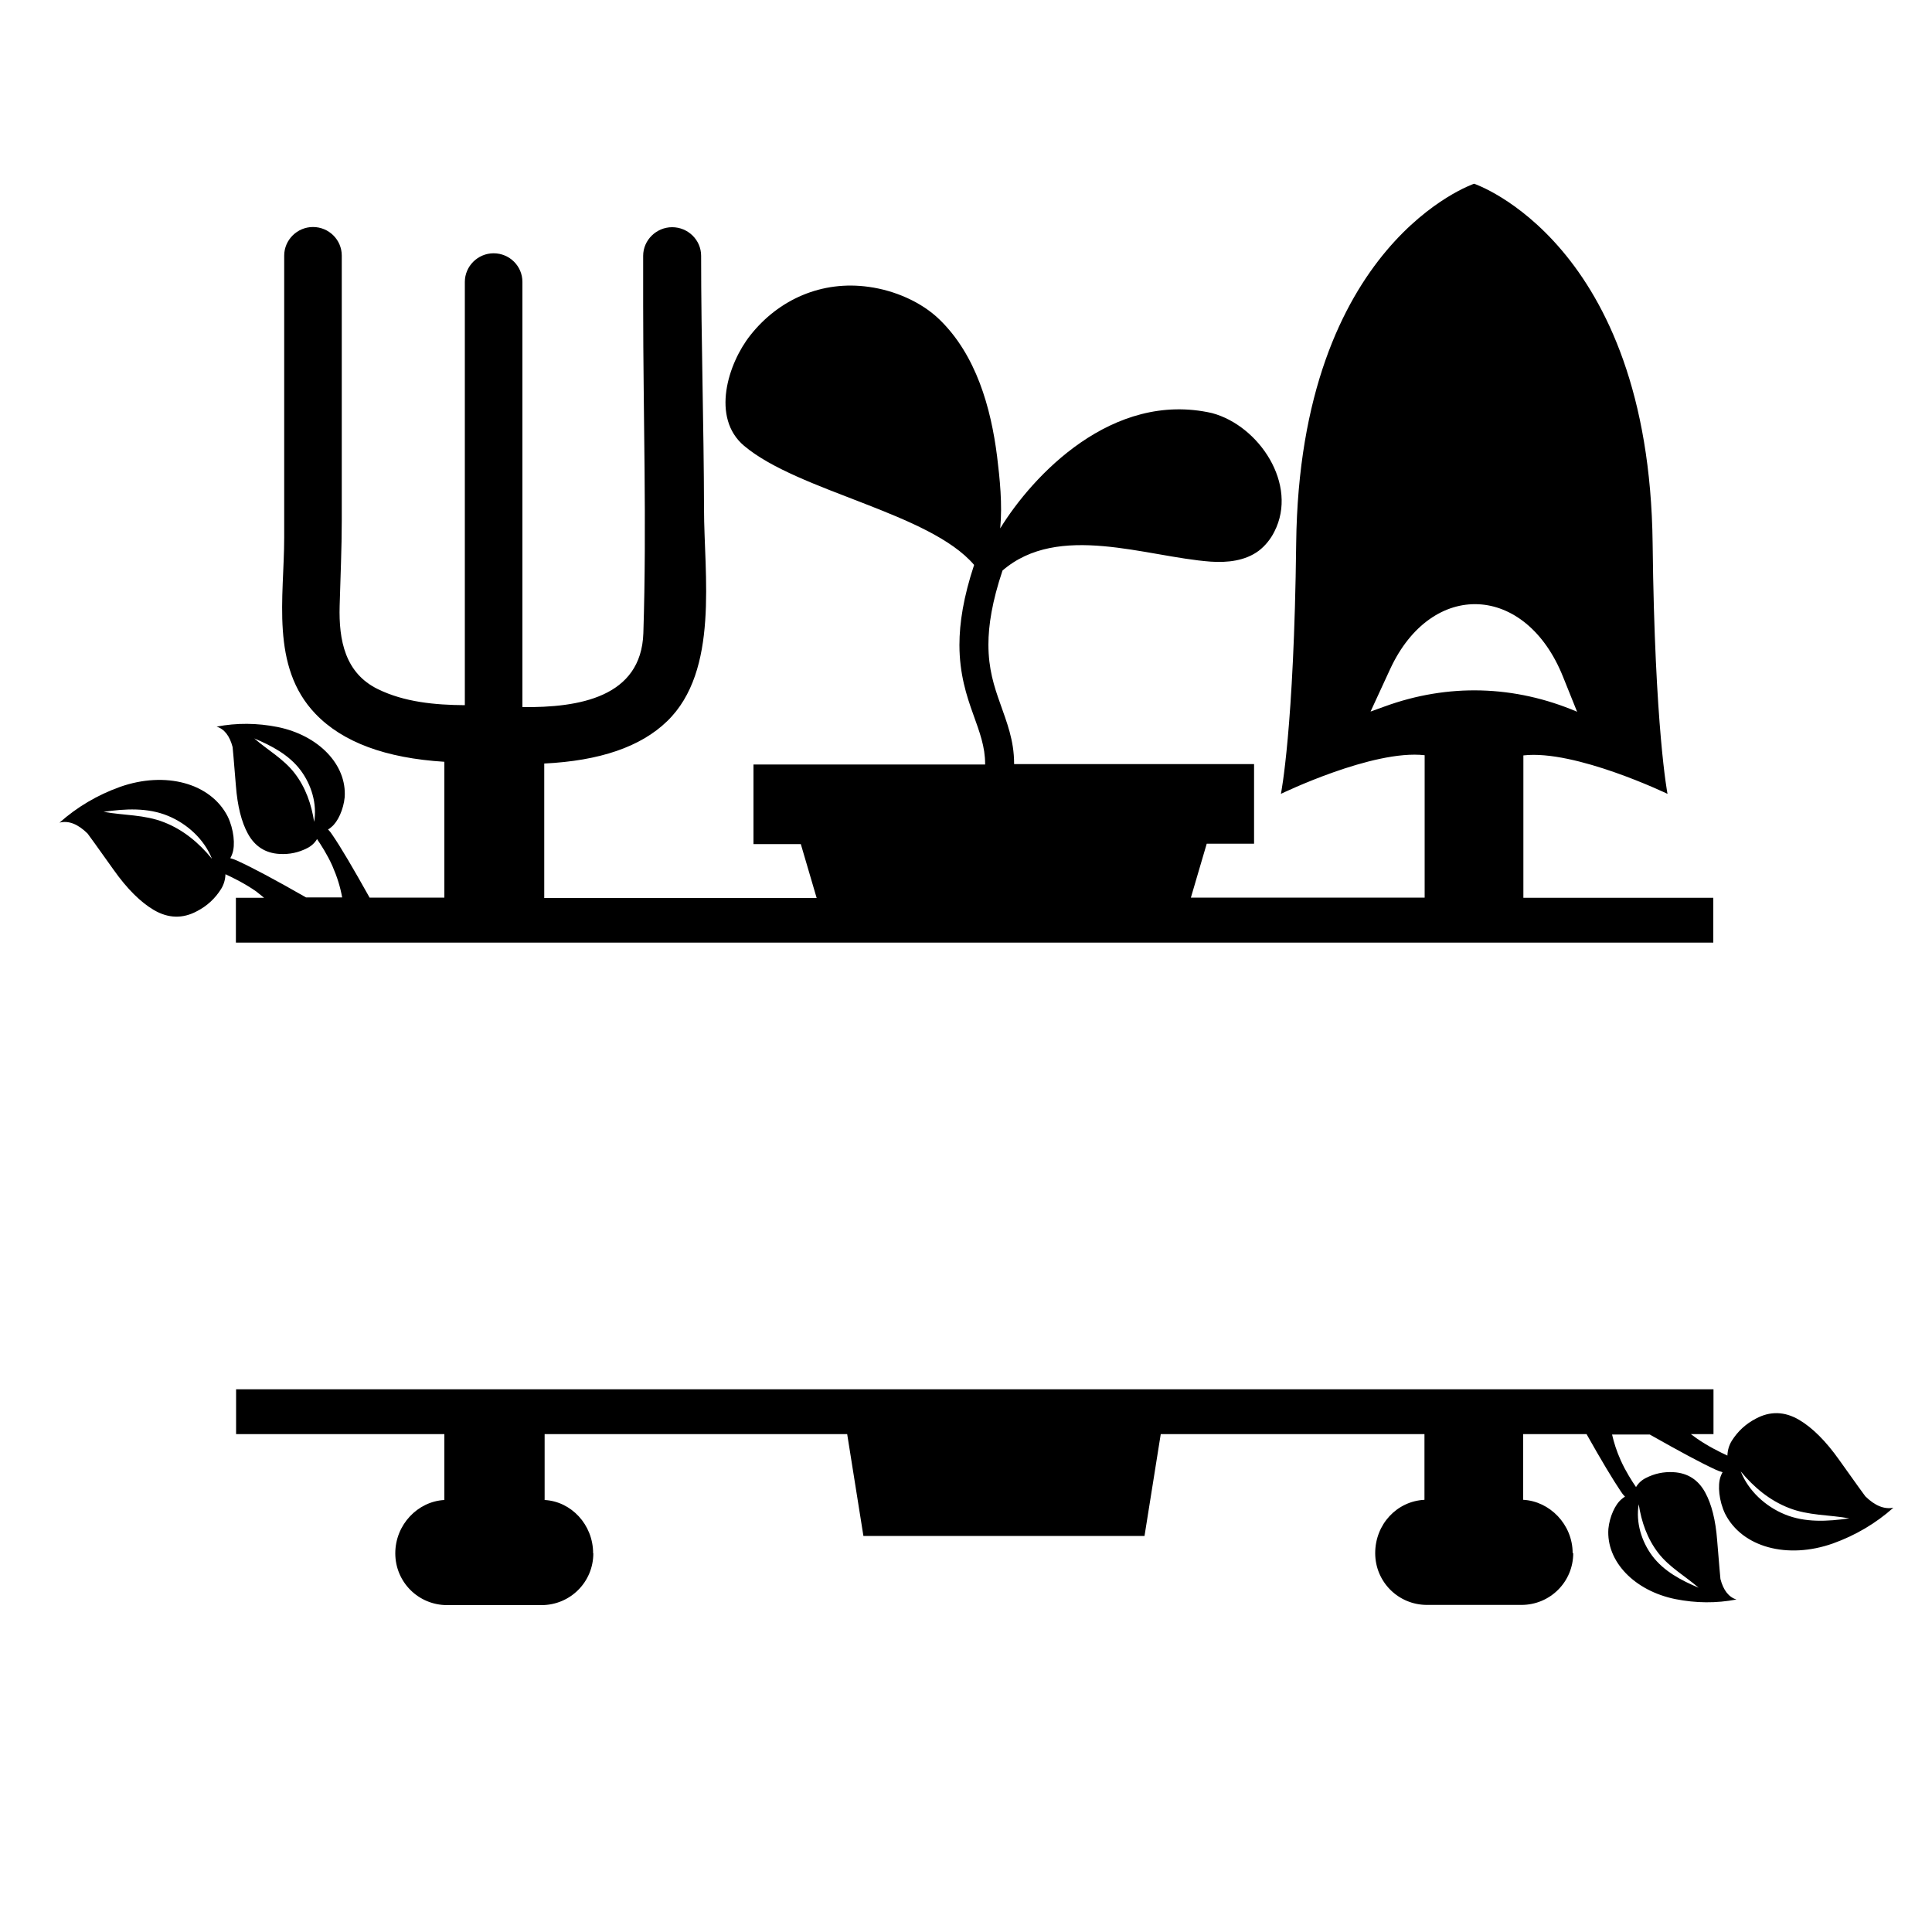 <?xml version="1.0" encoding="utf-8"?>
<!-- Generator: Adobe Illustrator 23.0.1, SVG Export Plug-In . SVG Version: 6.00 Build 0)  -->
<svg version="1.1" id="Layer_1" xmlns="http://www.w3.org/2000/svg" xmlns:xlink="http://www.w3.org/1999/xlink" x="0px" y="0px"
	 width="1000px" height="1000px" viewBox="0 0 1000 1000" style="enable-background:new 0 0 1000 1000;" xml:space="preserve">
<g>
	<path d="M136.7,464.7h-14.6v23.2h764.7v-23.2h-98.3v-73.7c26.8-3.1,74.6,19.9,74.6,19.9s-6.6-33.5-7.7-129.6
		c-1.8-155.9-92.4-186.2-92.4-186.2s-90.3,30.3-92.1,186.2c-1.1,96.1-7.9,129.6-7.9,129.6s47.6-23.1,74.4-20v73.7H616.4l8.2-27.9
		h24.5v-41.2H524.9c0-0.1,0-0.2,0-0.3c0-12.1-3.9-21.6-7.1-30.8c-3.3-9.2-6.2-18.2-6.2-30.8c0-9.9,1.9-22.2,7.3-38.3
		c29-25,74.1-7.1,107.7-4.6c8.7,0.6,17.9-0.4,24.9-5.6c3.4-2.6,6.2-6.1,8.1-9.9c12.5-24.4-7.9-54.9-32.3-61.4
		c-51.7-11.7-92.9,32.5-109.6,59.7c1.2-12.4-0.2-25.7-1.6-37.2c-3.2-25.4-10.9-52.5-29.7-70.8c-9.5-9.3-23.5-15.2-36.6-17
		c-24.4-3.5-46.8,6.5-61.4,25c-11.6,14.6-20.5,42.8-3.2,57.3c28.2,23.7,96,34.6,119,61.6c-5.5,16.6-7.6,30-7.6,41.4
		c0,15,3.7,26.4,7.1,35.8c3.4,9.5,6.2,16.9,6.2,25.8c0,0.1,0,0.2,0,0.3H390v41.2h24.5l8.2,27.9H281.7v-69.6
		c28.6-1.4,49.9-8.6,63.6-21.9c27.1-26.2,19.1-76,19.1-109.8c-0.1-43.7-1.5-87.4-1.5-131.1c0-8.2-6.8-14.8-15-14.8s-15,6.7-15,14.8
		c0,8.6,0,17.1,0,25.7c0,56.4,1.9,113.2,0.1,169.6c-1.1,33.3-33.4,38.6-62.6,38.3V145.9c0-8.2-6.7-14.8-14.9-14.8
		s-14.9,6.7-14.9,14.8V365c-15.5-0.1-31.3-1.6-45-8.3c-17-8.3-20.3-25.3-19.8-43.1c0.4-14.9,1.1-29.7,1.1-44.5
		c0-45.6,0-91.2,0-136.8c0-8.2-6.7-14.8-14.9-14.8s-14.9,6.7-14.9,14.8c0,20.4,0,40.8,0,61.1c0,28.2,0,56.6,0,84.8
		c0,30.8-7.3,66.8,16.2,91.3c14.1,14.7,36.3,22.9,66.7,24.8v70.3h-38.7c-8.5-15.2-14.9-26.1-19.3-32.5c-0.8-1.2-1.1-1.6-2.2-2.8
		c0.6-0.3,1.2-0.7,1.7-1.2c3.4-2.7,6.3-9.2,6.9-15.4c1.2-16.9-13.5-32.1-34.7-36.4c-10.6-2.1-21.1-2.2-31.6-0.2
		c4,1.2,6.8,4.8,8.3,10.6c0.1,0.3,0.6,7,1.7,20c0.8,10.5,2.9,18.8,6.2,24.8c3.6,6.6,9.1,10.1,16.4,10.5c5.1,0.3,9.8-0.7,14.3-3
		c2.2-1.1,3.9-2.7,5.1-4.7c2,2.9,5.4,8.2,7.9,13.8c2.6,6,4.1,10.9,5.1,16.4h-18.7c-15.9-9.1-27.7-15.4-35.4-18.9
		c-1.5-0.7-2.1-0.9-3.8-1.4c0.4-0.7,0.7-1.4,1-2.2c1.7-4.6,0.8-12.8-2.3-19.3c-8.8-17.4-32.3-23.7-55.8-15.4
		c-11.7,4.2-22.2,10.4-31.3,18.5c4.7-1.2,9.5,0.7,14.5,5.6c0.3,0.3,4.8,6.6,13.5,18.8c7,9.9,14,16.8,20.8,20.8
		c7.5,4.4,15,4.6,22.4,0.6c5.2-2.7,9.3-6.5,12.4-11.4c1.5-2.4,2.2-5,2.3-7.7c3.7,1.7,10.2,4.9,15.9,8.9
		C134.1,462.6,135.4,463.7,136.7,464.7z M716.6,365.7l-7.2,2.6l10.1-21.9c21.5-46.6,70.3-44.5,89.6,4.1l7.2,17.9
		C783.9,354.6,749.4,353.7,716.6,365.7z M162.6,425.4c-1.4-9.1-4.4-17.8-10.1-25.2c-5.8-7.5-13.9-11.9-20.9-18c9,3.8,18,8.5,24,16.5
		C161.2,406.2,164.2,416.1,162.6,425.4z M84.9,425.6c-10.1-4-20.8-3.5-31.3-5.4c11.1-1.6,22.8-2.3,33.4,2.1
		c9.9,4.1,18.7,12.1,22.7,22.2C103,436.3,94.9,429.5,84.9,425.6z"/>
	<path d="M965.5,774.5c-0.3-0.3-4.8-6.6-13.5-18.8c-7-9.9-14-16.8-20.8-20.8c-7.5-4.4-15-4.6-22.4-0.6c-5.2,2.7-9.3,6.5-12.4,11.4
		c-1.5,2.4-2.2,5-2.3,7.7c-3.7-1.7-10.2-4.9-15.9-8.9c-1.1-0.8-2.1-1.5-3-2.2h11.7v-23.2H122.2v23.2h107.8v34.1
		c-13.7,0.7-25.4,12.7-25.4,27.6s12,26.8,26.8,26.8h48.9c14.8,0,26.8-11.9,26.8-26.8h-0.1c0-14.9-11.4-26.9-25.1-27.6v-34.1h156.6
		l8.4,52.7h145.5l8.4-52.7h136.5v34c-14.3,0.7-25.5,12.7-25.5,27.6s12,26.8,26.8,26.8h48.9c14.8,0,26.8-11.9,26.8-26.8H814
		c0-14.9-11.9-26.9-25.6-27.6v-34h32.8c7.7,13.7,13.6,23.5,17.7,29.6c0.8,1.2,1.1,1.6,2.2,2.8c-0.6,0.3-1.2,0.7-1.7,1.2
		c-3.4,2.7-6.3,9.2-6.9,15.4c-1.2,16.9,13.5,32.1,34.7,36.4c10.6,2.1,21.1,2.2,31.6,0.2c-4-1.2-6.8-4.8-8.3-10.6
		c-0.1-0.3-0.6-7-1.7-20c-0.8-10.5-2.9-18.8-6.2-24.8c-3.6-6.6-9.1-10.1-16.4-10.5c-5.1-0.3-9.8,0.7-14.3,3
		c-2.2,1.1-3.9,2.7-5.1,4.7c-2-2.9-5.4-8.2-7.9-13.8c-2.2-4.9-3.5-9.1-4.5-13.4h19.5c15.2,8.6,26.5,14.7,33.9,18.1
		c1.5,0.7,2.1,0.9,3.8,1.4c-0.4,0.7-0.7,1.4-1,2.2c-1.7,4.6-0.8,12.8,2.3,19.3c8.8,17.4,32.3,23.7,55.8,15.4
		c11.7-4.2,22.2-10.4,31.3-18.5C975.3,781.3,970.5,779.4,965.5,774.5z M848.2,778.6c1.4,9.1,4.4,17.8,10.1,25.2
		c5.8,7.5,13.9,11.9,20.9,18c-9-3.8-18-8.5-24-16.5C849.6,797.8,846.6,787.9,848.2,778.6z M923.7,783.8
		c-9.9-4.1-18.7-12.1-22.7-22.2c6.8,8.2,14.9,15,24.9,18.9c10.1,4,20.8,3.5,31.3,5.4C946,787.5,934.3,788.2,923.7,783.8z"/>
</g>
</svg>
